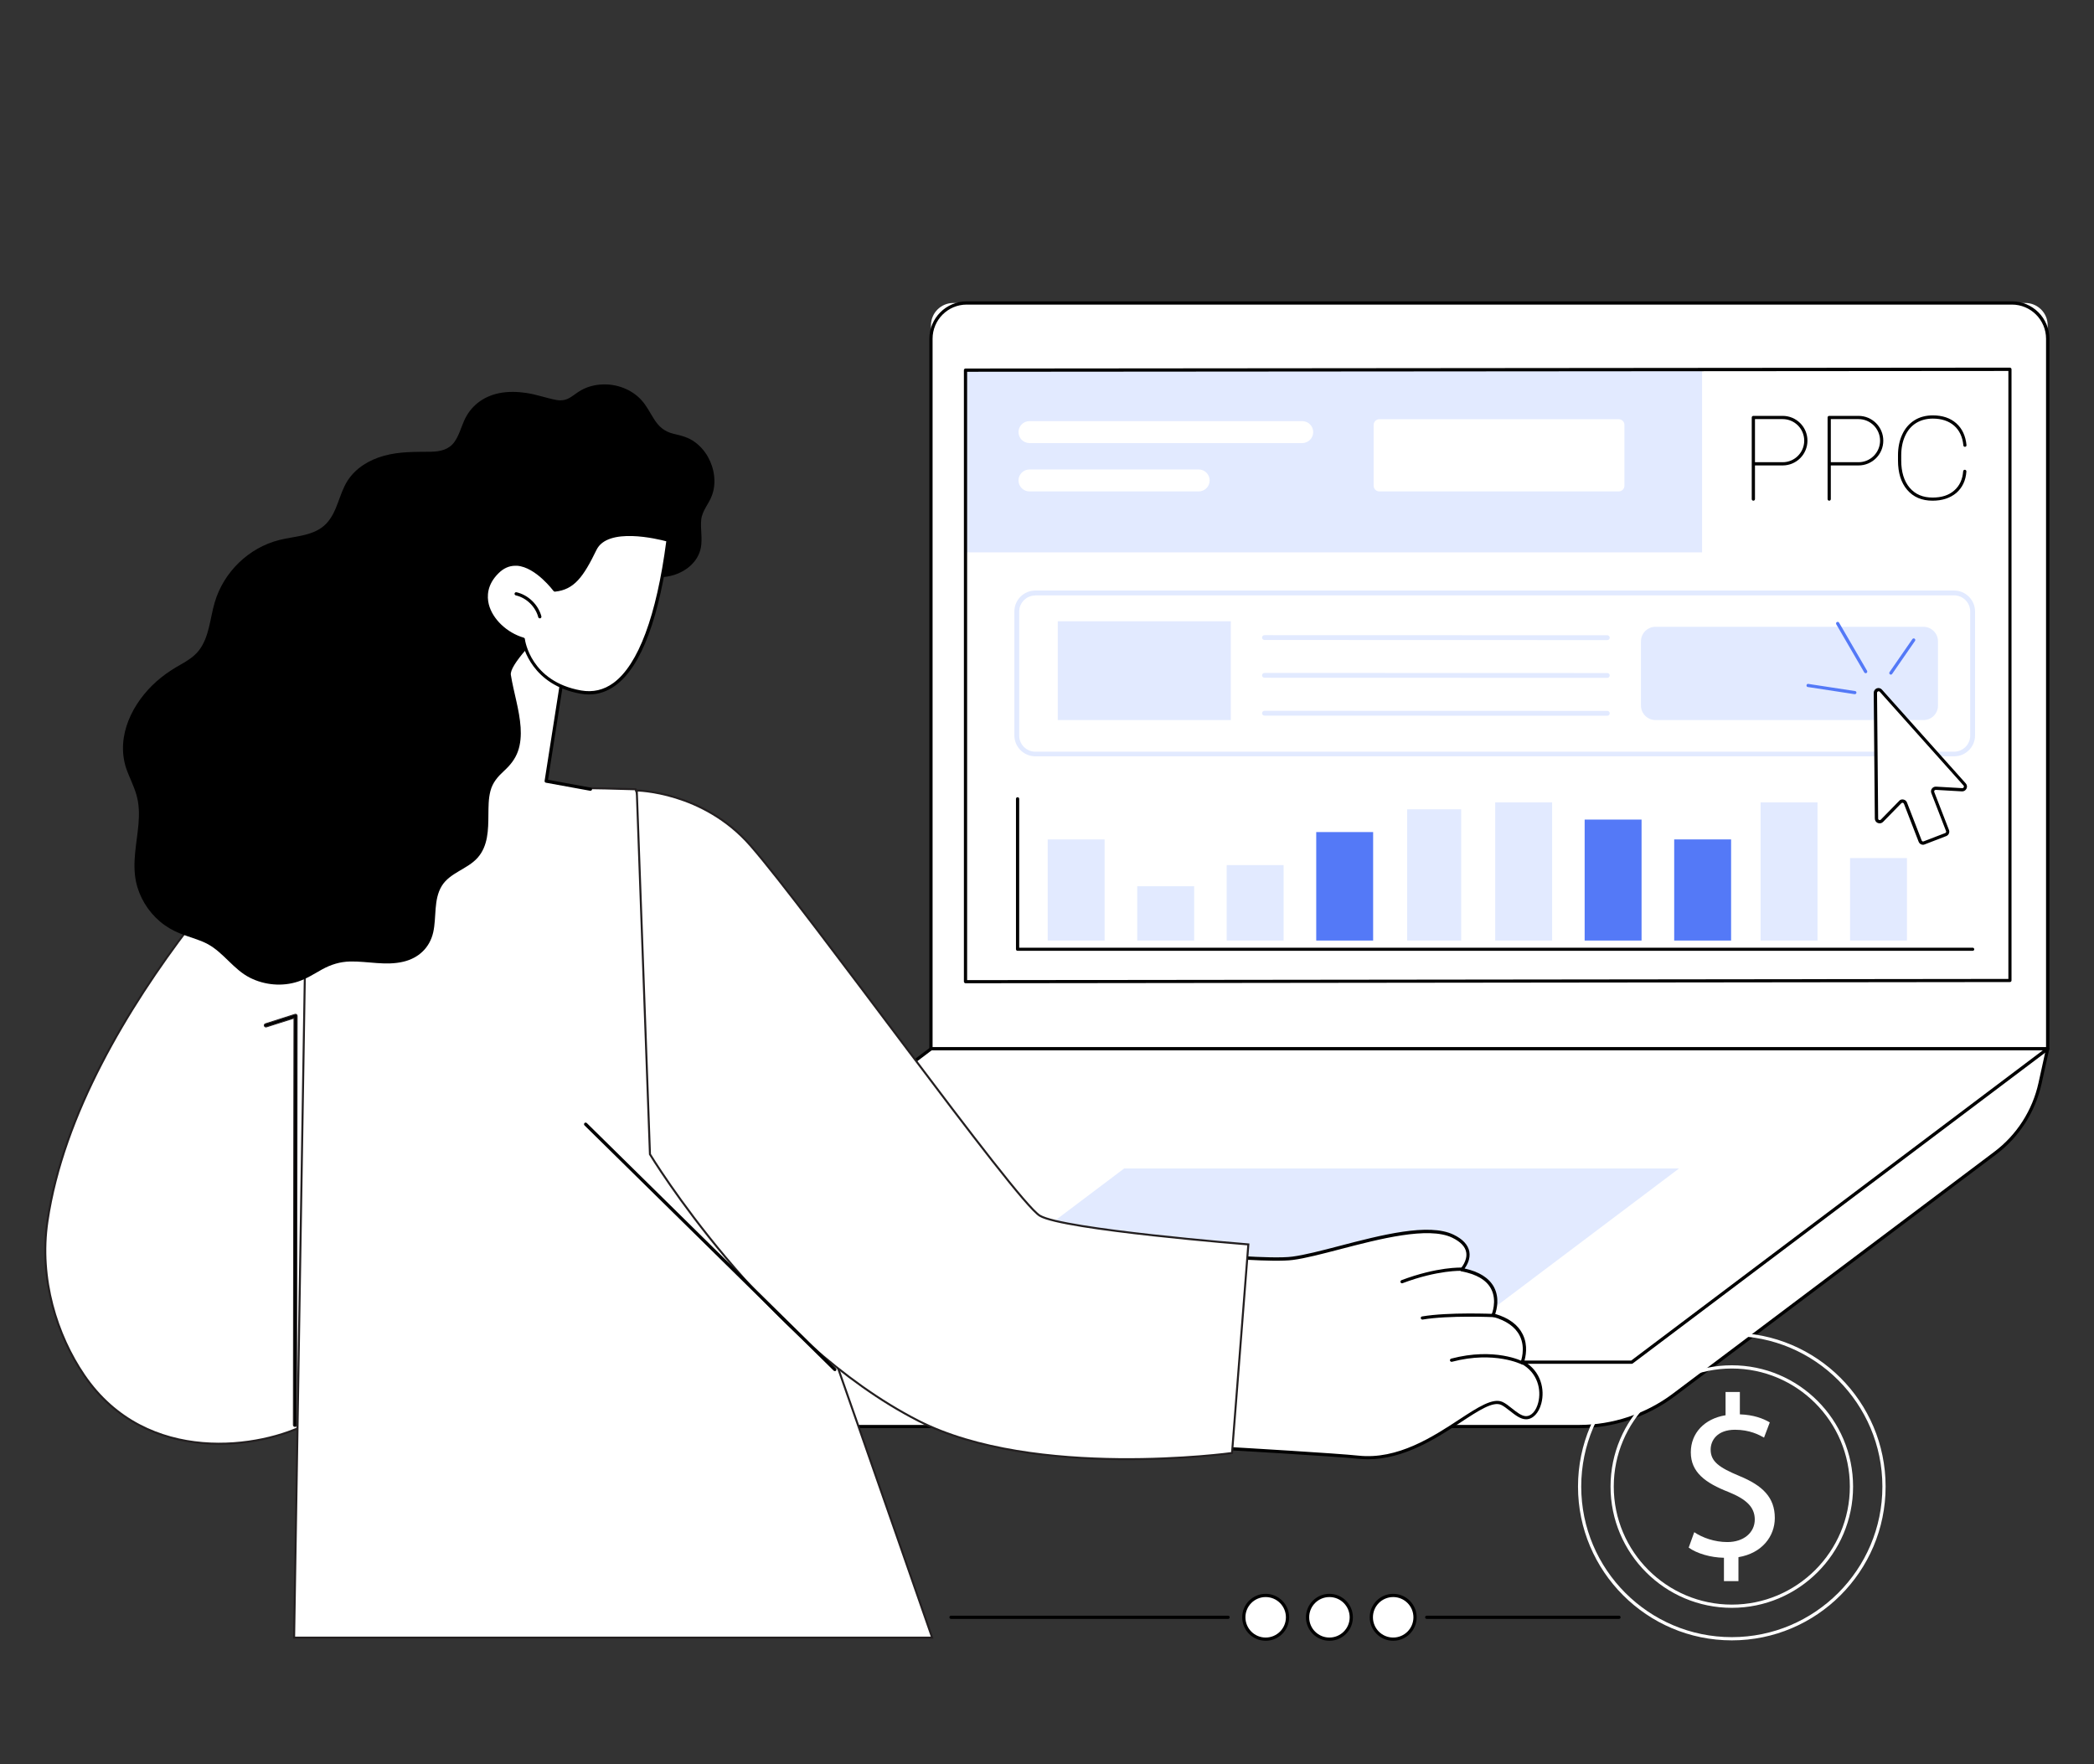 <svg xmlns="http://www.w3.org/2000/svg" xmlns:xlink="http://www.w3.org/1999/xlink" id="Layer_1" x="0px" y="0px" viewBox="0 0 2079 1751.6" style="enable-background:new 0 0 2079 1751.6;" xml:space="preserve"><rect x="0" y="0" width="2079" height="1751.6" fill="#333333" stroke="none"/><style type="text/css">	.st0{fill:#FFFFFF;}	.st1{fill:#E2EAFF;}	.st2{fill:#5479F7;}	.st3{fill:#FFFFFF;stroke:#231F20;stroke-width:2;stroke-miterlimit:10;}	.st4{stroke:#231F20;stroke-miterlimit:10;}	.st5{fill:none;}</style><g id="PPC_campaign_creation">	<g>		<g>			<path class="st0" d="M2033,1041.3H924.3V323c0-12.3,9.9-22.2,22.2-22.2h1064.3c12.3,0,22.2,9.9,22.2,22.2V1041.3z"></path>			<path d="M2033,1042.9H924.3c-0.9,0-1.6-0.7-1.6-1.6v-705c0-20.4,16.6-37.1,37.1-37.1h1037.8c20.4,0,37.1,16.6,37.1,37.1v705    C2034.6,1042.2,2033.9,1042.9,2033,1042.9z M925.9,1039.7h1105.5V336.3c0-18.7-15.2-33.9-33.9-33.9H959.8    c-18.7,0-33.9,15.2-33.9,33.9V1039.7z"></path>		</g>		<g>			<rect x="958.5" y="367.2" class="st1" width="731.4" height="181.2"></rect>			<path class="st0" d="M1607.1,487.9h-237.6c-3.1,0-5.7-2.5-5.7-5.7v-60.3c0-3.1,2.5-5.7,5.7-5.7h237.6c3.1,0,5.7,2.5,5.7,5.7v60.3    C1612.8,485.3,1610.3,487.9,1607.1,487.9z"></path>			<g>				<path class="st0" d="M1292.9,439.9h-270.8c-6,0-10.9-4.9-10.9-10.9c0-6,4.9-10.9,10.9-10.9h270.8c6,0,10.9,4.9,10.9,10.9     C1303.8,435,1298.9,439.9,1292.9,439.9z"></path>				<path class="st0" d="M1190.1,487.9h-168c-6,0-10.9-4.9-10.9-10.9s4.9-10.9,10.9-10.9h168c6,0,10.9,4.9,10.9,10.9     S1196.1,487.9,1190.1,487.9z"></path>			</g>		</g>		<g>			<path class="st1" d="M1940.1,750.9h-912.2c-11.4,0-20.8-9.3-20.8-20.8V607.1c0-11.4,9.3-20.8,20.8-20.8h912.2    c11.4,0,20.8,9.3,20.8,20.8v123.1C1960.9,741.6,1951.6,750.9,1940.1,750.9z M1027.9,591.2c-8.8,0-16,7.2-16,16v123.1    c0,8.8,7.2,16,16,16h912.2c8.8,0,16-7.2,16-16V607.1c0-8.8-7.2-16-16-16H1027.9z"></path>			<path class="st1" d="M1909.7,714.9h-266.1c-7.9,0-14.4-6.5-14.4-14.4v-63.8c0-7.9,6.5-14.4,14.4-14.4h266.1    c7.9,0,14.4,6.5,14.4,14.4v63.8C1924.1,708.5,1917.7,714.9,1909.7,714.9z"></path>			<rect x="1050.2" y="616.8" class="st1" width="171.8" height="98.1"></rect>			<g>				<path class="st1" d="M1595.8,635.5l-340.4-0.1c-1.3,0-2.4-1.1-2.4-2.4c0-1.3,1.1-2.4,2.4-2.4l340.4,0.1c1.3,0,2.4,1.1,2.4,2.4     S1597.1,635.5,1595.8,635.5z"></path>				<path class="st1" d="M1595.8,673l-340.4-0.1c-1.3,0-2.4-1.1-2.4-2.4s1.1-2.4,2.4-2.4l340.4,0.1c1.3,0,2.4,1.1,2.4,2.4     S1597.1,673,1595.8,673z"></path>				<path class="st1" d="M1595.8,710.6l-340.4-0.1c-1.3,0-2.4-1.1-2.4-2.4c0-1.3,1.1-2.4,2.4-2.4l340.4,0.1c1.3,0,2.4,1.1,2.4,2.4     C1598.2,709.6,1597.1,710.6,1595.8,710.6z"></path>			</g>		</g>		<g>			<g>				<path class="st0" d="M1567.9,1416.3H511.5L2033,1041.5l-7.5,33.9c-6.1,27.7-21.9,52.3-44.6,69.4L1661.7,1385     C1634.7,1405.3,1601.8,1416.3,1567.9,1416.3z"></path>				<path d="M1567.9,1417.9H511.5c-0.8,0-1.5-0.6-1.6-1.4c-0.1-0.8,0.4-1.6,1.2-1.7L2032.6,1040c0.5-0.1,1.1,0,1.5,0.4     c0.4,0.4,0.6,0.9,0.4,1.5l-7.5,33.9c-6.2,28.1-22.2,53.1-45.2,70.4l-319.1,240.1C1635.6,1406.7,1601.9,1417.9,1567.9,1417.9z      M524.7,1414.7h1043.2c33.3,0,66.3-11,92.9-31l319.1-240.1c22.4-16.8,38-41.2,44-68.5l6.9-31.4L524.7,1414.7z"></path>			</g>		</g>		<g>			<g>				<polygon class="st0" points="1620.1,1352.4 511.5,1352.4 924.5,1041.2 2033,1041.2     "></polygon>				<path d="M1620.1,1354H511.5c-0.7,0-1.3-0.4-1.5-1.1c-0.2-0.7,0-1.4,0.6-1.8L923.5,1040c0.3-0.2,0.6-0.3,1-0.3H2033     c0.7,0,1.3,0.4,1.5,1.1c0.2,0.7,0,1.4-0.6,1.8L1621,1353.7C1620.8,1353.9,1620.4,1354,1620.1,1354z M516.3,1350.8h1103.2     l408.7-308H925L516.3,1350.8z"></path>			</g>		</g>		<g>			<polygon class="st1" points="1461.8,1314.7 910.9,1314.7 1116.1,1160.1 1667,1160.1    "></polygon>		</g>		<path d="M958.6,976.2c-0.4,0-0.8-0.2-1.1-0.5c-0.3-0.3-0.5-0.7-0.5-1.1V367.5c0-0.9,0.7-1.6,1.6-1.6l1036.9-0.9   c0.4,0,0.8,0.2,1.1,0.5c0.3,0.3,0.5,0.7,0.5,1.1l0,606.8c0,0.9-0.7,1.6-1.6,1.6L958.6,976.2z M960.2,369.1v604l1033.8-1.2l0-603.6   L960.2,369.1z"></path>		<g>			<path d="M1918.7,497.1c-10.6,0-19.1-3.6-25.2-10.8c-6.1-7.1-9.1-17-9.1-29.2v-4.9c0-7.8,1.4-14.8,4.2-20.8    c2.8-6.1,6.9-10.8,12.1-14.1c5.2-3.3,11.4-4.9,18.3-4.9c9.5,0,17.3,2.6,23.2,7.8c5.9,5.2,9.3,12.5,10.2,21.7    c0.1,0.9-0.6,1.7-1.4,1.7c-0.9,0.1-1.7-0.6-1.7-1.4c-0.8-8.4-3.9-15-9.2-19.6c-5.3-4.6-12.4-7-21.1-7c-6.3,0-11.9,1.5-16.6,4.4    c-4.7,2.9-8.4,7.2-10.9,12.7c-2.6,5.6-3.9,12.1-3.9,19.5v4.9c0,11.5,2.8,20.6,8.4,27.2c5.6,6.5,13,9.7,22.8,9.7    c8.9,0,16.1-2.3,21.4-7c5.3-4.6,8.3-11,8.9-19.1c0.1-0.9,0.8-1.5,1.7-1.5c0.9,0.1,1.5,0.8,1.5,1.7c-0.6,8.9-4,16.1-10,21.3    C1936.2,494.5,1928.3,497.1,1918.7,497.1z"></path>		</g>		<path d="M1740.8,497.1c-0.9,0-1.6-0.7-1.6-1.6v-81c0-0.9,0.7-1.6,1.6-1.6h29.1c13.6,0,24.6,11,24.6,24.6c0,13.6-11,24.6-24.6,24.6   h-27.5v33.4C1742.4,496.4,1741.7,497.1,1740.8,497.1z M1742.4,458.9h27.5c11.8,0,21.4-9.6,21.4-21.4c0-11.8-9.6-21.4-21.4-21.4   h-27.5V458.9z"></path>		<path d="M1816.1,497.1c-0.9,0-1.6-0.7-1.6-1.6v-81c0-0.9,0.7-1.6,1.6-1.6h29.1c13.6,0,24.6,11,24.6,24.6c0,13.6-11,24.6-24.6,24.6   h-27.5v33.4C1817.7,496.4,1817,497.1,1816.1,497.1z M1817.7,458.9h27.5c11.8,0,21.4-9.6,21.4-21.4c0-11.8-9.6-21.4-21.4-21.4   h-27.5V458.9z"></path>		<g>			<path d="M1958.5,944h-948.2c-0.9,0-1.6-0.7-1.6-1.6V793.1c0-0.9,0.7-1.6,1.6-1.6c0.9,0,1.6,0.7,1.6,1.6v147.8h946.6    c0.9,0,1.6,0.7,1.6,1.6C1960.1,943.3,1959.4,944,1958.5,944z"></path>			<rect x="1040.2" y="833.4" class="st1" width="56.5" height="100.4"></rect>			<rect x="1129.1" y="879.9" class="st1" width="56.5" height="53.9"></rect>			<rect x="1217.9" y="858.9" class="st1" width="56.5" height="74.9"></rect>			<rect x="1306.8" y="826.1" class="st2" width="56.5" height="107.7"></rect>			<rect x="1397.1" y="803.5" class="st1" width="53.6" height="130.3"></rect>			<rect x="1484.5" y="796.6" class="st1" width="56.5" height="137.2"></rect>			<rect x="1573.3" y="813.7" class="st2" width="56.5" height="120.1"></rect>			<rect x="1748" y="796.6" class="st1" width="56.5" height="137.2"></rect>			<rect x="1836.8" y="851.9" class="st1" width="56.5" height="81.9"></rect>			<rect x="1662.2" y="833.4" class="st2" width="56.5" height="100.4"></rect>		</g>		<g>			<g>				<path class="st0" d="M1950.6,778.9l-83.2-93.1c-1.9-2.2-5.5-0.8-5.5,2.1l1.1,124.8c0,2.8,3.4,4.2,5.4,2.2l18.2-18.6     c1.6-1.6,4.4-1.1,5.2,1.1l14.6,37.7c0.6,1.6,2.4,2.4,4.1,1.8l21.3-8.2c1.6-0.6,2.4-2.4,1.8-4.1l-14.6-37.7     c-0.8-2.1,0.8-4.4,3.1-4.3l26,1.5C1950.8,784.2,1952.4,780.9,1950.6,778.9z"></path>				<path d="M1909.3,838.7c-0.7,0-1.3-0.1-1.9-0.4c-1.2-0.5-2-1.4-2.5-2.6l-14.6-37.7c-0.2-0.5-0.6-0.8-1.1-1     c-0.5-0.1-1,0.1-1.4,0.4l-18.2,18.6c-1.4,1.4-3.3,1.8-5.2,1.1c-1.8-0.7-3-2.4-3-4.4l-1.1-124.8c0-2,1.2-3.7,3-4.5     c1.9-0.7,3.9-0.2,5.2,1.3l83.2,93.1c1.3,1.5,1.6,3.5,0.7,5.2c-0.9,1.8-2.6,2.8-4.5,2.7l-26-1.5c-0.5,0-1,0.2-1.3,0.6     c-0.3,0.4-0.4,1-0.2,1.5L1935,824c0.5,1.2,0.4,2.5-0.1,3.6c-0.5,1.2-1.4,2-2.6,2.5l-21.3,8.2     C1910.4,838.6,1909.8,838.7,1909.3,838.7z M1888.8,793.7c0.3,0,0.6,0,1,0.1c1.6,0.3,2.9,1.4,3.5,2.9l14.6,37.7     c0.1,0.4,0.4,0.7,0.8,0.9c0.4,0.2,0.8,0.2,1.2,0l21.3-8.2c0.4-0.1,0.7-0.4,0.9-0.8c0.2-0.4,0.2-0.8,0-1.2l-14.6-37.7     c-0.6-1.5-0.4-3.2,0.6-4.5c1-1.3,2.5-2,4.1-1.9l26,1.5c0.9,0.1,1.4-0.7,1.5-0.9c0.1-0.2,0.4-1-0.2-1.7c0,0,0,0,0,0l-83.2-93.1     c-0.7-0.7-1.5-0.5-1.7-0.4c-0.2,0.1-1,0.5-1,1.5l1.1,124.8c0,1,0.7,1.3,1,1.4c0.2,0.1,1,0.3,1.7-0.4l18.2-18.6     C1886.3,794.2,1887.5,793.7,1888.8,793.7z"></path>			</g>			<g>				<path class="st2" d="M1852.3,668.4c-0.6,0-1.1-0.3-1.4-0.8l-27.8-47.8c-0.4-0.8-0.2-1.7,0.6-2.2c0.8-0.4,1.7-0.2,2.2,0.6     l27.8,47.8c0.4,0.8,0.2,1.7-0.6,2.2C1852.8,668.3,1852.5,668.4,1852.3,668.4z"></path>				<path class="st2" d="M1877.3,669.8c-0.3,0-0.6-0.1-0.9-0.3c-0.7-0.5-0.9-1.5-0.4-2.2l22.7-32.8c0.5-0.7,1.5-0.9,2.2-0.4     c0.7,0.5,0.9,1.5,0.4,2.2l-22.7,32.8C1878.3,669.6,1877.8,669.8,1877.3,669.8z"></path>				<path class="st2" d="M1841.5,689.2c-0.1,0-0.2,0-0.2,0l-46.4-7.1c-0.9-0.1-1.5-0.9-1.3-1.8c0.1-0.9,0.9-1.5,1.8-1.3l46.4,7.1     c0.9,0.1,1.5,0.9,1.3,1.8C1843,688.7,1842.3,689.2,1841.5,689.2z"></path>			</g>		</g>	</g>	<g>		<g>			<g>				<g>					<g>						<path class="st3" d="M83.4,1365.2c-26.9-39.6-44.8-95.5-36.3-152.7c31.5-213.2,258.5-425,258.5-425l74-3.9l-74,489.5       l0.1,140.1C261.1,1437.5,145.6,1456.9,83.4,1365.2z"></path>					</g>				</g>				<path class="st3" d="M925.5,1625.9c-94-270.6-192.7-549.2-286.7-819.9c-2.6-7.5-5.2-14.9-7.8-22.4     c-158.3-5.2-325.4,3.8-325.4,3.8L292,1625.9H925.5z"></path>				<path class="st4" d="M292.9,1416.3c-0.9-0.1-1.6-0.7-1.6-1.6l0.6-403.9l-27.4,8.7c-0.8,0.3-1.7-0.2-2-1c-0.3-0.8,0.2-1.7,1-2     l29.4-9.4c0.5-0.2,1-0.1,1.4,0.2c0.4,0.3,0.7,0.8,0.7,1.3l-0.6,406.1C294.5,1415.6,293.8,1416.3,292.9,1416.3z"></path>			</g>			<g>				<g>					<g>						<path class="st0" d="M1214.6,1437.9c0,0,111.1,6.4,134,8.8c66.6,7.1,120.7-63.3,142.5-53.4c7.3,3.3,16,14.2,24,14.2       c15.6,0.1,24.8-39.2-3.9-55c0,0,14.1-35-28.9-46.9c0,0,16-36.4-31.2-45.1c0,0,18.8-19.9-8.8-33.2       c-34.8-16.8-119.3,16.7-159.1,22c-21.2,2.8-85.5-3.2-85.5-3.2L1214.6,1437.9z"></path>						<path d="M1358.1,1448.8c-3.2,0-6.4-0.2-9.7-0.5c-22.6-2.4-132.8-8.8-133.9-8.8c-0.8,0-1.4-0.7-1.5-1.5l-16.8-191.8       c0-0.5,0.1-0.9,0.5-1.3c0.3-0.3,0.8-0.5,1.3-0.5c0.6,0.1,64.4,6,85.2,3.2c12.1-1.6,28.7-5.9,46.3-10.5       c41.7-10.9,89-23.2,113.6-11.3c9.2,4.4,14.4,10.1,15.7,16.8c1.3,7.2-2.3,13.6-4.7,16.8c14.5,3.2,24.3,9.4,29.2,18.5       c5.7,10.8,2.7,22.3,1.2,26.6c13.5,4,22.7,10.8,27.3,20.2c5.7,11.4,2.7,23.1,1.5,27c16.7,9.9,20.6,27.9,17,41.6       c-2.5,9.6-8.4,15.8-15.1,15.8c0,0,0,0-0.1,0c-5.5,0-10.9-4.3-16.1-8.4c-3.1-2.4-6-4.7-8.6-5.9c-8.1-3.7-22.2,5.5-40,17.2       C1426.4,1427.7,1394.2,1448.8,1358.1,1448.8z M1216.1,1436.4c12.9,0.7,111.4,6.5,132.7,8.8c38.9,4.2,74.2-19,100-35.9       c18.6-12.2,33.4-21.8,43-17.4c3,1.4,6.1,3.8,9.3,6.4c4.8,3.8,9.7,7.7,14.1,7.7c0,0,0,0,0,0c5.2,0,9.9-5.2,12-13.4       c3.3-12.8-0.5-29.7-16.7-38.6c-0.7-0.4-1-1.2-0.7-2c0.1-0.1,5.2-13.4-0.9-25.7c-4.4-8.9-13.5-15.3-27-19       c-0.4-0.1-0.8-0.4-1-0.9c-0.2-0.4-0.2-0.9,0-1.3c0.1-0.1,5.8-13.6-0.5-25.5c-4.6-8.8-14.6-14.6-29.5-17.4       c-0.6-0.1-1-0.5-1.2-1.1c-0.2-0.6,0-1.2,0.4-1.6c0.1-0.1,7.1-7.7,5.6-16.2c-1-5.7-5.7-10.5-13.9-14.5       c-23.6-11.4-72.3,1.3-111.4,11.5c-17.7,4.6-34.4,9-46.7,10.6c-19.3,2.6-73-2-84-3L1216.1,1436.4z"></path>					</g>					<path d="M1511.7,1354.9c-0.2,0-0.5-0.1-0.7-0.2c-0.3-0.1-27.2-13.8-69.4-2.7c-0.9,0.2-1.7-0.3-2-1.1c-0.2-0.9,0.3-1.7,1.1-2      c43.4-11.4,70.5,2.4,71.7,3c0.8,0.4,1.1,1.4,0.7,2.2C1512.8,1354.6,1512.3,1354.9,1511.7,1354.9z"></path>					<path d="M1412.2,1310.1c-0.8,0-1.4-0.6-1.6-1.3c-0.1-0.9,0.4-1.7,1.3-1.8c26.4-4.5,71.2-2.5,71.7-2.5c0.9,0,1.6,0.8,1.5,1.7      c0,0.9-0.8,1.6-1.7,1.5c-0.4,0-45-2-71,2.4C1412.4,1310.1,1412.3,1310.1,1412.2,1310.1z"></path>					<path d="M1392,1274.1c-0.6,0-1.3-0.4-1.5-1c-0.3-0.8,0.1-1.7,0.9-2.1c35.9-13.5,59.2-12.5,60.2-12.5c0.9,0,1.6,0.8,1.5,1.7      c0,0.9-0.8,1.5-1.7,1.5c-0.2,0-23.7-1-58.9,12.3C1392.4,1274,1392.2,1274.1,1392,1274.1z"></path>				</g>				<path class="st3" d="M632.2,784.8c0,0,65.7,0.7,112.7,54.4c56.5,64.4,263.3,353.2,287.5,367.8c23.1,13.8,207,28.5,207,28.5     l-16.2,207.1c0,0-196,26.9-311.4-32c-154-78.7-266.5-264.6-266.5-264.6L632.2,784.8z"></path>				<path d="M828.8,1361.3c-0.4,0-0.8-0.2-1.1-0.5l-247.4-243.5c-0.6-0.6-0.6-1.6,0-2.3c0.6-0.6,1.6-0.6,2.3,0L830,1358.6     c0.6,0.6,0.6,1.6,0,2.3C829.7,1361.2,829.3,1361.3,828.8,1361.3z"></path>			</g>		</g>		<g>			<path class="st0" d="M560,663.5l-17.7,111.9l43.9,8.7c0,0-7.3,17.4-167.3,9.3c-116.7-5.9,63.8-192.6,63.8-192.6    S519.9,626,560,663.5z"></path>			<path d="M586.2,785.1c-0.1,0-0.2,0-0.3,0l-43.9-8c-0.9-0.2-1.4-1-1.3-1.8l15.8-100.8c-39.5-37.3-50.2-84.2-50.3-84.7    c-0.2-0.9,0.4-1.7,1.2-1.9c0.9-0.2,1.7,0.4,1.9,1.2c0.1,0.5,10.7,46.9,50,83.6c0.4,0.4,0.6,0.9,0.5,1.4l-15.7,100.1l42.4,7.8    c0.9,0.2,1.4,1,1.3,1.9C587.6,784.5,587,785.1,586.2,785.1z"></path>			<g>				<path d="M135.5,789.3c2.7,9.3,2.8,19.1,2,28.7c-1.6,19-6.4,38.1-2.5,57.2c3.2,15.3,11.8,29.5,23.7,39.6c6,5.1,12.8,9.1,20.1,12     c9.1,3.7,18.9,5.9,27.6,10.6c15.8,8.7,25.5,25.1,41.7,33.3c14.6,7.4,32.3,9,47.9,3.8c8.5-2.8,16-7.7,23.7-12     c8.9-4.9,17.9-7.7,28.1-7.9c17.7-0.3,35.2,4.4,52.7,0.2c15.1-3.6,26.1-13.8,29.6-29.1c3.4-15,0.2-32.5,8.5-46.1     c8.1-13.2,25.4-16.6,35.5-27.9c10.5-11.7,10.7-27.8,10.8-42.7c0.1-7.9,0-15.9,2-23.6c2.2-8.5,7.2-14.2,13.6-20.1     c6-5.5,10.9-11.5,13.7-19.3c2.7-7.5,3.2-15.8,2.7-23.8c-1.2-17.7-6.9-34.7-9.7-52.1c-3-18.9,102.6-108.1,104.4-107.8     c0.2,0.1,0.4,0.3,0.7,0.4c16.8,6.5,35.2,13.3,53.4,9.1c14.2-3.3,27.5-13.4,30.2-28.4c1.6-9.2-0.6-18.4,0.3-27.5     c1-9,7.6-15.6,10.6-23.9c4.7-12.5,2.5-27-4-38.5c-3.2-5.7-7.6-10.7-12.8-14.5c-6.4-4.8-13.5-6.5-21.2-8.3     c-9.2-2.2-14.8-7.1-19.7-15c-4-6.3-7.3-13.1-12.4-18.6c-9.7-10.6-24.6-16.1-38.8-15.4c-7.2,0.3-14.4,2.1-20.7,5.6     c-3.9,2.1-7.2,5-11,7.3c-4.4,2.7-8.8,3.4-13.9,2.5c-10.1-1.9-19.7-5.5-30-7c-9-1.3-18.1-1.5-27,0.3     c-15.8,3.3-28.3,12.9-34.7,27.7c-3,6.9-5,14.4-9.4,20.6c-5.5,7.8-14.2,9.6-23.2,9.8c-15.8,0.2-31.2-0.3-46.7,4     c-14.5,4-27.9,11.9-36.2,24.7c-8.6,13.4-10,31.1-21.3,42.8c-11.9,12.3-30.9,12.2-46.4,16.1c-30.4,7.6-55.4,31.9-64.2,61.9     c-4.7,15.7-5.3,34-15.5,47.5c-5.8,7.7-14.6,12.1-22.8,16.9c-6.9,4.1-13.5,8.8-19.5,14.1c-23.7,21.1-40.4,53.9-30.3,85.8     C128.3,771.7,132.9,780.1,135.5,789.3z"></path>				<g>					<g>						<g>							<path class="st0" d="M663.2,536.3c0,0-59.6-17.6-72.5,9.1c-12.9,26.6-21.5,38.6-39.9,40.5c0,0-31.5-43-57-17.9        c-25.5,25.1-3.1,58.3,25.7,66.7c0,0,5.4,43.3,57,52.5C628.1,696.3,652.6,619.2,663.2,536.3z"></path>							<path d="M584.7,689.5c-2.8,0-5.6-0.3-8.5-0.8c-47.6-8.5-56.9-46.1-58.1-52.8c-17.6-5.5-32-19.5-35.9-35.1        c-2.2-8.6-2.1-21.5,10.5-34c6.2-6.1,13.2-8.9,21-8.2c18.3,1.5,34.6,21.4,37.9,25.6c17-2.1,25.1-13.5,37.7-39.5        c13.4-27.5,71.9-10.7,74.4-9.9c0.8,0.2,1.2,1,1.1,1.7c-9.9,76.7-28,125.2-53.8,144.1C602.9,686.5,594.1,689.5,584.7,689.5z         M511.6,561.7c-6.1,0-11.7,2.5-16.6,7.4c-11.6,11.4-11.6,23.1-9.7,30.9c3.7,14.6,17.9,28.2,34.7,33.1        c0.6,0.2,1.1,0.7,1.1,1.3c0.2,1.7,5.9,42.2,55.7,51.1c11.8,2.1,22.6-0.4,32.3-7.5c24.6-18.1,42.7-66.6,52.4-140.6        c-8.7-2.3-58.2-14.4-69.3,8.6c-13.1,27-22.2,39.4-41.1,41.4c-0.6,0.1-1.1-0.2-1.5-0.6c-0.2-0.2-17.5-23.6-36.1-25.1        C512.8,561.7,512.2,561.7,511.6,561.7z"></path>						</g>					</g>					<path d="M535.9,613.9c-0.7,0-1.4-0.5-1.5-1.2c-2.8-10.5-11.8-19.2-22.3-21.6c-0.9-0.2-1.4-1.1-1.2-1.9c0.2-0.9,1.1-1.4,1.9-1.2      c11.7,2.7,21.6,12.3,24.7,23.9c0.2,0.9-0.3,1.7-1.1,2C536.2,613.9,536,613.9,535.9,613.9z"></path>				</g>			</g>		</g>	</g>	<g>		<path d="M1219.3,1607.3H944.2c-0.9,0-1.6-0.7-1.6-1.6c0-0.9,0.7-1.6,1.6-1.6h275.1c0.9,0,1.6,0.7,1.6,1.6   C1220.9,1606.6,1220.2,1607.3,1219.3,1607.3z"></path>		<g>			<g>				<circle class="st0" cx="1383.2" cy="1605.7" r="21.7"></circle>				<path d="M1383.2,1629c-12.8,0-23.3-10.4-23.3-23.3c0-12.8,10.4-23.3,23.3-23.3c12.8,0,23.3,10.4,23.3,23.3     C1406.5,1618.6,1396.1,1629,1383.2,1629z M1383.2,1585.6c-11.1,0-20.1,9-20.1,20.1c0,11.1,9,20.1,20.1,20.1     c11.1,0,20.1-9,20.1-20.1C1403.3,1594.6,1394.3,1585.6,1383.2,1585.6z"></path>			</g>			<g>				<circle class="st0" cx="1319.9" cy="1605.7" r="21.7"></circle>				<path d="M1319.9,1629c-12.8,0-23.3-10.4-23.3-23.3c0-12.8,10.4-23.3,23.3-23.3c12.8,0,23.3,10.4,23.3,23.3     C1343.2,1618.6,1332.8,1629,1319.9,1629z M1319.9,1585.6c-11.1,0-20.1,9-20.1,20.1c0,11.1,9,20.1,20.1,20.1     c11.1,0,20.1-9,20.1-20.1C1340,1594.6,1331,1585.6,1319.9,1585.6z"></path>			</g>			<g>				<circle class="st0" cx="1256.6" cy="1605.7" r="21.7"></circle>				<path d="M1256.6,1629c-12.8,0-23.3-10.4-23.3-23.3c0-12.8,10.4-23.3,23.3-23.3c12.8,0,23.3,10.4,23.3,23.3     C1279.9,1618.6,1269.5,1629,1256.6,1629z M1256.6,1585.6c-11.1,0-20.1,9-20.1,20.1c0,11.1,9,20.1,20.1,20.1     c11.1,0,20.1-9,20.1-20.1C1276.7,1594.6,1267.7,1585.6,1256.6,1585.6z"></path>			</g>		</g>		<path d="M1607.4,1607.3h-190.9c-0.9,0-1.6-0.7-1.6-1.6c0-0.9,0.7-1.6,1.6-1.6h190.9c0.9,0,1.6,0.7,1.6,1.6   C1609,1606.6,1608.3,1607.3,1607.4,1607.3z"></path>	</g>	<g>		<g>			<circle class="st5" cx="1719.4" cy="1475.9" r="151.1"></circle>			<path class="st0" d="M1719.4,1628.6c-84.2,0-152.7-68.5-152.7-152.7c0-84.2,68.5-152.7,152.7-152.7    c84.2,0,152.7,68.5,152.7,152.7C1872.1,1560.1,1803.6,1628.6,1719.4,1628.6z M1719.4,1326.4c-82.4,0-149.5,67.1-149.5,149.5    s67.1,149.5,149.5,149.5c82.4,0,149.5-67.1,149.5-149.5S1801.8,1326.4,1719.4,1326.4z"></path>			<path class="st0" d="M1719.4,1596.3c-66.4,0-120.4-54-120.4-120.4s54-120.4,120.4-120.4c66.4,0,120.4,54,120.4,120.4    S1785.8,1596.3,1719.4,1596.3z M1719.4,1358.7c-64.6,0-117.2,52.6-117.2,117.2s52.6,117.2,117.2,117.2    c64.6,0,117.2-52.6,117.2-117.2S1784,1358.7,1719.4,1358.7z"></path>			<g>				<path class="st0" d="M1711.6,1569.7v-23.1c-13.3-0.2-27-4.3-35-10.1l5.5-15.3c8.2,5.5,20.1,9.8,32.9,9.8     c16.2,0,27.2-9.4,27.2-22.4c0-12.6-8.9-20.3-25.8-27.2c-23.3-9.1-37.7-19.7-37.7-39.5c0-19,13.5-33.4,34.5-36.8V1382h14.2v22.2     c13.7,0.5,23.1,4.1,29.7,8l-5.7,15.1c-4.8-2.7-14.2-7.8-28.8-7.8c-17.6,0-24.2,10.5-24.2,19.7c0,11.9,8.5,17.8,28.3,26.1     c23.5,9.6,35.4,21.5,35.4,41.8c0,18.1-12.6,35-36.1,38.9v23.8H1711.6z"></path>			</g>		</g>	</g></g></svg>